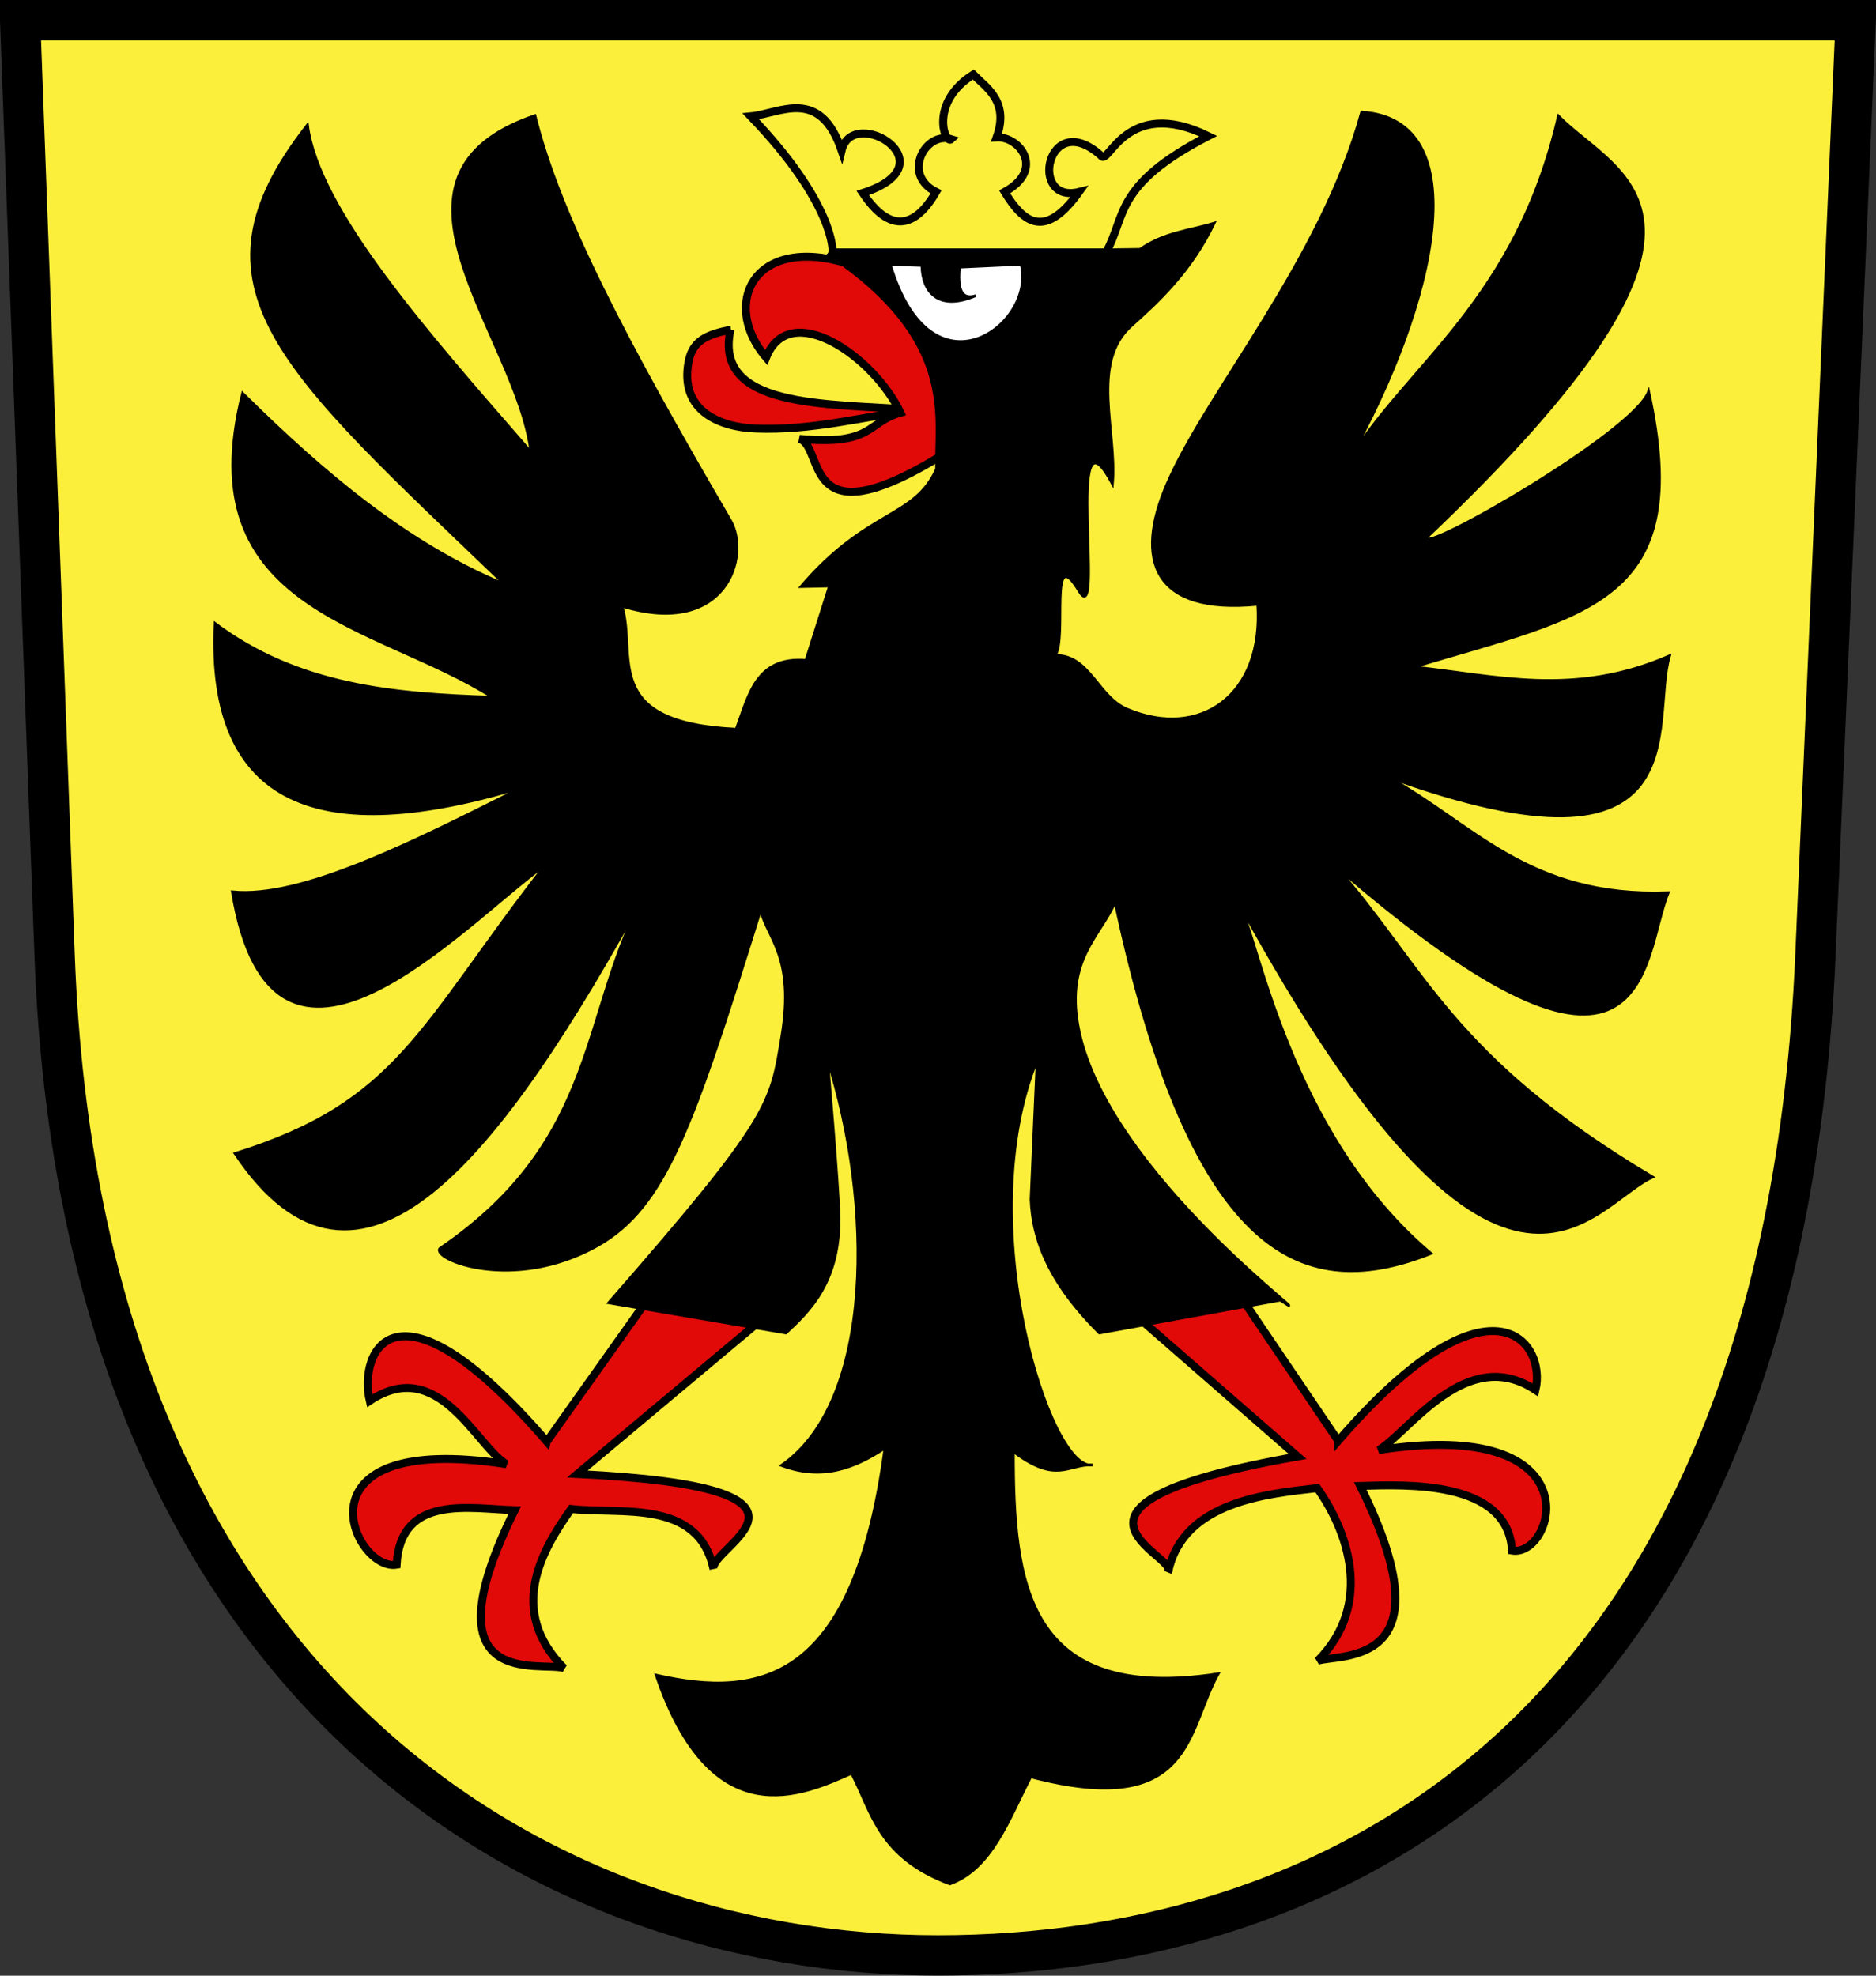 <?xml version="1.0" encoding="UTF-8" standalone="no"?>
<!-- Created with Inkscape (http://www.inkscape.org/) -->

<svg
   width="950.804"
   height="1001.247"
   id="svg2"
   sodipodi:version="0.32"
   inkscape:version="1.1.2 (1:1.1+202202050950+0a00cf5339)"
   version="1.0"
   sodipodi:docname="DEU-Nordhausen.COA.svg"
   inkscape:output_extension="org.inkscape.output.svg.inkscape"
   xmlns:inkscape="http://www.inkscape.org/namespaces/inkscape"
   xmlns:sodipodi="http://sodipodi.sourceforge.net/DTD/sodipodi-0.dtd"
   xmlns="http://www.w3.org/2000/svg"
   xmlns:svg="http://www.w3.org/2000/svg"
   xmlns:rdf="http://www.w3.org/1999/02/22-rdf-syntax-ns#"
   xmlns:cc="http://creativecommons.org/ns#"
   xmlns:dc="http://purl.org/dc/elements/1.1/">

  <rect width="100%" height="100%" fill="#333333" stroke="none"/>

  <sodipodi:namedview
     id="base"
     pagecolor="#ffffff"
     bordercolor="#666666"
     borderopacity="1.0"
     inkscape:pageopacity="0.0"
     inkscape:pageshadow="2"
     inkscape:zoom="0.27"
     inkscape:cx="266.66667"
     inkscape:cy="505.55556"
     inkscape:document-units="px"
     inkscape:current-layer="outline"
     showgrid="false"
     inkscape:window-width="2560"
     inkscape:window-height="1376"
     inkscape:window-x="0"
     inkscape:window-y="27"
     inkscape:window-maximized="1"
     inkscape:pagecheckerboard="0" />
  <g
     inkscape:label="Field"
     inkscape:groupmode="layer"
     id="field"
     transform="matrix(5.107,0,0,5.107,-9.8,-10.102)">
    <path
       sodipodi:nodetypes="ccszsc"
       id="path3156"
       d="m 3.919,3.978 182.163,0 -3.995,92.733 C 178.777,173.546 134.698,196.017 95,196.017 c -39.697,0 -84.977,-26.422 -87.662,-99.265 L 3.919,3.978 z"
       style="fill:#fcef3c;stroke:none"
       inkscape:label="Or" />
  </g>
  <g
     inkscape:label="Charges"
     inkscape:groupmode="layer"
     id="charges"
     transform="matrix(5.107,0,0,5.107,-9.8,-10.102)">
    <g
       transform="matrix(0.263,0,0,0.263,16.498,-1.081)"
       id="g9257">
      <g
         id="g9251"
         transform="translate(12.239,4)"
         style="fill:#e20909">
        <path
           sodipodi:nodetypes="ccssc"
           id="path6360"
           d="m 207.962,132.029 c -6.343,29.543 34.949,27.802 69.881,30.238 -20.073,2.648 -39.358,7.923 -60.514,7.058 -13.34,-0.545 -28.644,-6.591 -25.187,-25.171 1.551,-8.335 7.457,-10.369 15.82,-12.125 z"
           style="fill:#e20909;fill-opacity:1;fill-rule:evenodd;stroke:#000000;stroke-width:3;stroke-linecap:butt;stroke-linejoin:miter;stroke-miterlimit:4;stroke-opacity:1;stroke-dasharray:none" />
        <path
           sodipodi:nodetypes="cccccc"
           id="path5473"
           d="m 267.343,113.361 c -47.207,-24.248 -65.254,6.556 -45.917,29.158 8.912,-22.38 40.625,-0.357 50.677,20.819 -12.78,3.566 -9.955,12.529 -38.118,9.868 10.567,3.306 -1.303,44.477 66.276,-1.974 l -32.918,-57.871 z"
           style="fill:#e20909;fill-opacity:1;fill-rule:evenodd;stroke:#000000;stroke-width:3;stroke-linecap:butt;stroke-linejoin:miter;stroke-miterlimit:4;stroke-opacity:1;stroke-dasharray:none" />
      </g>
      <path
         style="fill:#e20909;fill-opacity:1;fill-rule:evenodd;stroke:#000000;stroke-width:3;stroke-linecap:butt;stroke-linejoin:miter;stroke-miterlimit:4;stroke-opacity:1;stroke-dasharray:none"
         d="M 150.908,555.524 C 93.543,489.22 79.731,521.84 84.084,540.151 c 25.988,-17.29 40.009,16.998 51.561,23.923 -82.149,-12.696 -57.569,40.642 -41.423,37.936 1.512,-26.801 27.637,-21.075 44.573,-20.586 -34.114,68.823 9.943,56.862 18.567,59.605 -21.657,-21.873 -8.171,-44.755 2.72,-60.054 18.484,2.146 48.083,-4.021 53.709,22.673 -1.75,-8.301 54.17,-30.736 -51.365,-35.871 l 74.038,-62.028 -37.371,-18.102 c 0,0 -48.184,67.876 -48.184,67.876 z"
         id="path5663"
         sodipodi:nodetypes="cccccccccccc" />
      <path
         sodipodi:nodetypes="cccccccccccc"
         id="path7454"
         d="m 449.544,555.266 c 57.365,-66.304 78.783,-37.486 74.429,-19.176 -25.988,-17.29 -47.614,15.73 -59.166,22.656 82.149,-12.696 66.441,40.642 50.295,37.936 -1.512,-26.801 -40.312,-24.877 -57.248,-24.389 34.114,68.823 -7.408,63.199 -16.032,65.943 21.657,-21.873 10.706,-49.825 -0.185,-65.124 -18.484,2.146 -50.618,4.852 -56.244,31.546 4.096,-6.069 -55.369,-25.214 48.83,-43.477 l -74.038,-64.563 37.371,-18.102 c 0,0 51.987,76.749 51.987,76.749 z"
         style="fill:#e20909;fill-opacity:1;fill-rule:evenodd;stroke:#000000;stroke-width:3;stroke-linecap:butt;stroke-linejoin:miter;stroke-miterlimit:4;stroke-opacity:1;stroke-dasharray:none" />
      <path
         style="fill:#000000;fill-opacity:1;fill-rule:evenodd;stroke:#000000;stroke-width:1px;stroke-linecap:butt;stroke-linejoin:miter;stroke-opacity:1"
         d="m 146.417,55.249 c 9.294,37.452 33.825,84.434 73.758,152.729 7.742,13.241 -1.405,44.465 -40.905,32.35 5.667,18.537 -8.419,44.014 43.098,46.44 4.762,-12.671 7.38,-27.486 26.311,-25.988 l 8.89,-28.043 -10.76,0.222 c 25.117,-29.366 42.877,-25.674 51.15,-44.428 -0.477,-19.898 7.289,-48.521 -40.854,-80.81 l 0.529,-0.463 117.102,-1.543 c 9.334,-6.48 18.667,-7.013 28.001,-9.884 -8.957,18.646 -21.743,30.179 -31.271,38.704 -15.658,14.012 -5.343,39.863 -7.118,59.712 -18.329,-34.705 -2.75,56.748 -12.61,40.375 -11.537,-19.158 -4.441,18.097 -9.029,24.324 12.981,-0.303 15.993,15.539 27.175,20.272 27.632,11.696 51.628,-5.442 49.28,-39.576 -39.446,3.878 -46.695,-16.756 -34.109,-45.627 15.224,-34.921 58.165,-84.555 73.323,-140.097 43.653,2.802 28.703,71.307 -4.852,131.412 21.825,-35.903 63.1,-60.221 79.113,-129.902 22.987,23.377 79.1,36.542 -49.678,158.948 -2.317,6.564 78.264,-39.618 83.718,-55.072 17.47,79.827 -22.512,84.083 -88.675,103.99 30.945,3.238 60.528,11.583 96.546,-4.206 -7.604,25.418 13.643,89.12 -106.43,45.614 32.175,17.531 53.032,45.714 105.927,43.744 -10.294,25.328 -5.306,94.192 -125.373,-9.884 33.486,37.971 43.41,71.902 119.515,117.179 -23.624,10.689 -57.167,77.654 -156.071,-103.269 7.026,12.339 18.839,86.828 72.429,132.096 -46.701,18.537 -89.795,4.607 -119.192,-132.599 -5.684,12.953 -18.412,21.62 -14.091,46.26 9.876,56.315 97.333,117.958 76.454,103.952 l -68.31,12.401 C 340.496,495.794 334.225,479.522 333.615,464.216 l 2.316,-52.664 c -25.233,61.649 5.013,155.749 20.868,152.813 -9.205,-0.446 -13.444,7.387 -29.834,-5.032 -0.025,49.506 4.821,94.939 77.281,83.823 -12.157,21.75 -9.356,55.007 -70.738,38.892 -8.303,15.959 -14.598,34.596 -30.517,40.402 -26.8,-10.058 -29.25,-26.609 -37.059,-41.731 -18.482,8.157 -52.823,24.298 -73.758,-37.059 39.585,9.011 74.629,2.235 86.339,-85.655 -11.42,7.528 -23.66,12.323 -39.072,6.542 35.287,-24.435 34.543,-99.435 17.365,-153.09 0,0 4.072,46.589 4.349,58.768 0.564,24.809 -10.993,35.987 -20.024,44.359 l -66.893,-11.394 c 61.606,-70.41 61.155,-75.016 65.383,-100.752 4.886,-29.743 -5.368,-36.612 -8.052,-47.447 -25.418,81.253 -35.697,112.196 -61.733,126.737 -31.566,17.629 -62.2,5.126 -59.327,1.01 61.024,-41.589 52.738,-89.78 77.82,-134.792 C 133.488,448.167 80.128,516.798 33.264,446.864 95.034,427.598 102.755,399.297 150.262,338.06 119.226,360.442 47.4,439.919 32.257,348.125 58.191,350.747 99.922,329.672 141.565,308.73 65.623,331.761 22.533,316.373 25.715,246.869 57.206,270.488 93.545,273.502 130.313,274.69 86.638,246.852 15.32,242.405 36.103,160.027 66.381,189.99 98.086,216.817 135.023,232.133 50.067,150.616 12.673,120.063 60.581,58.772 64.818,91.063 105.415,136.821 144.907,182.17 139.627,138.128 80.224,77.849 146.417,55.249 z"
         id="path1939"
         sodipodi:nodetypes="csccccccccccscscscsccccccccccccccsscsscccccccccssccscsccccccccccccc" />
      <path
         style="fill:#fcef3c;fill-opacity:1;fill-rule:evenodd;stroke:#000000;stroke-width:3;stroke-linecap:butt;stroke-linejoin:miter;stroke-miterlimit:4;stroke-opacity:1;stroke-dasharray:none"
         d="m 227.863,55.522 c 31.619,32.973 30.985,50.918 30.828,51.337 l 103.254,0 c 7.64,-13.762 2.868,-25.455 38.55,-43.89 -31.409,-15.365 -37.701,11.972 -40.492,7.365 -20.349,-18.226 -27.497,18.463 -8.262,13.714 -12.645,17.657 -20.713,12.163 -28.076,0 15.498,-8.52 5.476,-21.084 -3.044,-20.56 4.81,-13.509 -3.643,-18.61 -8.794,-23.753 -16.86,10.669 -10.646,26.695 -8.241,24.407 -9.814,-3.148 -18.911,13.407 -5.797,19.907 -11.693,20.111 -22.357,8.36 -27.669,0.404 C 303.843,73.655 266.372,50.859 262.14,68.396 253.849,44.206 238.938,54.477 227.863,55.522 z"
         id="path7466"
         sodipodi:nodetypes="cccccccccccccc" />
      <path
         style="fill:#ffffff;fill-opacity:1;fill-rule:evenodd;stroke:#000000;stroke-width:1px;stroke-linecap:butt;stroke-linejoin:miter;stroke-opacity:1"
         d="m 280.5,111.419 c 15.581,52.285 55.208,22.516 49.367,-0.078 l -23.252,1.083 c -0.782,7.976 0.597,12.607 6.156,10.769 -14.555,6.188 -20.243,-1.895 -20.331,-11.399 L 280.5,111.419 z"
         id="path7247"
         sodipodi:nodetypes="cccccc" />
    </g>
  </g>
  <g
     inkscape:label="Outline"
     inkscape:groupmode="layer"
     id="outline"
     transform="matrix(5.107,0,0,5.107,-9.8,-10.102)">
    <path
       style="fill:none;stroke:#000000;stroke-width:4"
       d="m 3.919,3.978 182.163,0 -3.995,92.733 C 178.777,173.546 134.698,196.017 95,196.017 c -39.697,0 -84.977,-26.422 -87.662,-99.265 L 3.919,3.978 z"
       id="path2384"
       sodipodi:nodetypes="ccszsc"
       inkscape:label="Outline" />
  </g>
</svg>
